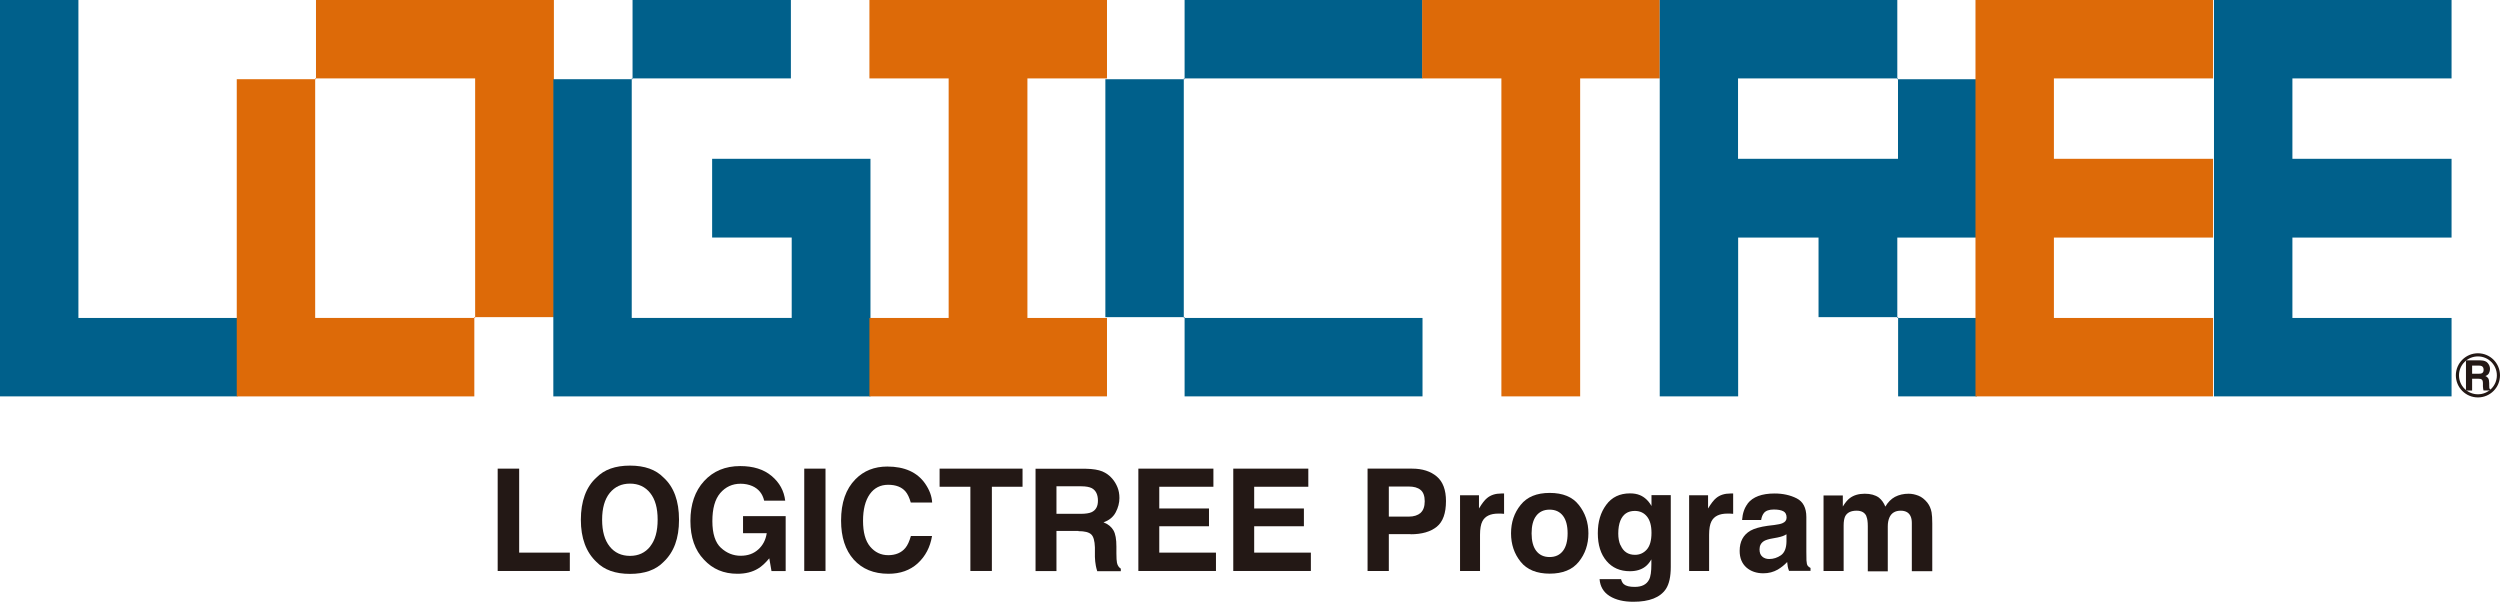 <?xml version="1.0" encoding="UTF-8"?><svg id="_レイヤー_2" xmlns="http://www.w3.org/2000/svg" viewBox="0 0 215.2 51.82"><defs><style>.cls-1{fill:#231815;}.cls-2{fill:#00608b;}.cls-3{fill:#dd6a08;}</style></defs><g id="_文字"><path class="cls-2" d="M0,34.12V0h6.75v27.37h13.7v6.75H0Z"/><path class="cls-3" d="M20.38,34.12V6.82h6.82V0h20.48v27.3h-6.85v6.82h-20.45ZM40.9,27.23V6.75h-13.77v20.62h13.77v-.13Z"/><path class="cls-2" d="M47.63,34.12V6.82h6.82V0h13.63v6.75h-13.7v20.62h13.77v-6.92h-6.85v-6.78h13.63v20.45h-27.3Z"/><path class="cls-3" d="M74.84,34.12v-6.75h6.82V6.75h-6.82V0h20.45v6.75h-6.85v20.62h6.85v6.75h-20.45Z"/><path class="cls-2" d="M101.97,34.12v-6.82h-6.82V6.82h6.82V0h20.48v6.75h-20.55v20.62h20.55v6.75h-20.48Z"/><path class="cls-3" d="M129.24,34.12V6.75h-6.82V0h20.45v6.75h-6.85v27.37h-6.78Z"/><path class="cls-2" d="M142.87,34.12V0h20.45v6.82h6.85v13.63h-6.85v6.92h6.85v6.75h-6.78v-6.82h-6.85v-6.85h-6.92v13.67h-6.75ZM163.38,13.67v-6.92h-13.77v6.92h13.77Z"/><path class="cls-3" d="M170.05,34.12V0h20.45v6.75h-13.7v6.92h13.7v6.78h-13.7v6.92h13.7v6.75h-20.45Z"/><path class="cls-2" d="M190.58,34.12V0h20.45v6.75h-13.7v6.92h13.7v6.78h-13.7v6.92h13.7v6.75h-20.45Z"/><path class="cls-1" d="M42.85,40.34h1.84v7.23h4.36v1.58h-6.21v-8.81Z"/><path class="cls-1" d="M54.23,49.4c-1.26,0-2.22-.34-2.89-1.03-.89-.84-1.34-2.05-1.34-3.63s.45-2.83,1.34-3.63c.67-.69,1.63-1.03,2.89-1.03s2.22.34,2.89,1.03c.89.81,1.33,2.02,1.33,3.63s-.44,2.79-1.33,3.63c-.67.69-1.63,1.03-2.89,1.03ZM55.97,47.03c.43-.54.64-1.3.64-2.3s-.21-1.75-.64-2.29c-.43-.54-1.01-.81-1.74-.81s-1.31.27-1.75.81c-.43.54-.65,1.3-.65,2.3s.22,1.76.65,2.3c.43.54,1.02.81,1.75.81s1.31-.27,1.74-.81Z"/><path class="cls-1" d="M65.26,48.94c-.49.3-1.08.45-1.79.45-1.17,0-2.12-.4-2.87-1.21-.78-.81-1.17-1.92-1.17-3.34s.39-2.57,1.18-3.43,1.82-1.29,3.11-1.29c1.12,0,2.02.28,2.7.85.68.57,1.07,1.28,1.17,2.13h-1.81c-.14-.6-.48-1.02-1.02-1.26-.3-.13-.64-.2-1.01-.2-.71,0-1.29.27-1.75.8-.46.54-.68,1.34-.68,2.42s.25,1.85.74,2.3c.49.45,1.06.68,1.69.68s1.12-.18,1.52-.54c.4-.36.64-.82.73-1.4h-2.04v-1.47h3.67v4.73h-1.22l-.19-1.1c-.35.42-.67.71-.96.88Z"/><path class="cls-1" d="M69.23,40.34h1.83v8.81h-1.83v-8.81Z"/><path class="cls-1" d="M79,48.49c-.66.6-1.5.9-2.52.9-1.27,0-2.26-.41-2.99-1.22-.73-.82-1.09-1.94-1.09-3.36,0-1.54.41-2.72,1.24-3.56.72-.73,1.63-1.09,2.74-1.09,1.48,0,2.57.49,3.25,1.46.38.55.58,1.09.61,1.64h-1.84c-.12-.42-.27-.74-.46-.96-.33-.38-.83-.57-1.49-.57s-1.2.27-1.58.81-.58,1.3-.58,2.29.2,1.73.61,2.22.93.74,1.56.74,1.14-.21,1.48-.63c.19-.23.34-.57.47-1.02h1.82c-.16.96-.57,1.74-1.22,2.34Z"/><path class="cls-1" d="M88.02,40.34v1.56h-2.64v7.25h-1.85v-7.25h-2.65v-1.56h7.14Z"/><path class="cls-1" d="M92.84,45.7h-1.9v3.46h-1.8v-8.81h4.32c.62.01,1.09.09,1.43.23.33.14.61.34.85.62.19.22.34.47.45.74.11.27.17.58.17.93,0,.42-.11.83-.32,1.23-.21.4-.56.69-1.05.86.41.16.69.4.86.7.17.3.25.76.25,1.38v.59c0,.4.02.68.05.82.05.23.16.39.33.5v.22h-2.03c-.06-.2-.1-.35-.12-.47-.05-.25-.07-.5-.08-.76v-.82c-.02-.56-.12-.94-.32-1.12-.2-.19-.57-.28-1.11-.28ZM93.96,44.09c.37-.17.55-.5.55-.99,0-.53-.18-.89-.53-1.08-.2-.1-.5-.16-.9-.16h-2.14v2.37h2.09c.41,0,.73-.05.93-.14Z"/><path class="cls-1" d="M104.07,45.3h-4.28v2.27h4.88v1.58h-6.68v-8.81h6.46v1.56h-4.66v1.87h4.28v1.53Z"/><path class="cls-1" d="M112.24,45.3h-4.28v2.27h4.88v1.58h-6.68v-8.81h6.46v1.56h-4.66v1.87h4.28v1.53Z"/><path class="cls-1" d="M121.42,45.98h-1.87v3.17h-1.83v-8.81h3.84c.88,0,1.59.23,2.12.68.53.45.79,1.16.79,2.11,0,1.04-.26,1.78-.79,2.21-.53.43-1.28.65-2.25.65ZM122.28,44.15c.24-.21.36-.55.36-1s-.12-.79-.36-.98c-.24-.2-.58-.29-1.01-.29h-1.72v2.59h1.72c.43,0,.77-.11,1.02-.32Z"/><path class="cls-1" d="M128.98,44.21c-.69,0-1.15.22-1.38.67-.13.25-.2.64-.2,1.16v3.11h-1.72v-6.52h1.63v1.14c.26-.43.49-.73.69-.89.32-.27.73-.4,1.24-.4.03,0,.06,0,.08,0s.07,0,.15,0v1.75c-.11-.01-.2-.02-.29-.02-.08,0-.15,0-.2,0Z"/><path class="cls-1" d="M135.9,43.46c.55.69.83,1.5.83,2.45s-.28,1.77-.83,2.45c-.55.68-1.39,1.02-2.5,1.02s-1.96-.34-2.5-1.02c-.55-.68-.83-1.5-.83-2.45s.27-1.76.83-2.45c.55-.69,1.38-1.03,2.5-1.03s1.96.34,2.5,1.03ZM133.39,43.87c-.5,0-.88.18-1.15.53s-.4.86-.4,1.51.13,1.16.4,1.51c.27.35.65.53,1.15.53s.88-.18,1.15-.53c.27-.35.4-.86.4-1.51s-.13-1.16-.4-1.51-.65-.53-1.15-.53Z"/><path class="cls-1" d="M139.79,50.29c.18.16.49.23.93.23.61,0,1.02-.21,1.23-.62.14-.26.2-.71.2-1.33v-.42c-.16.28-.34.49-.53.63-.34.26-.78.39-1.32.39-.84,0-1.51-.29-2.01-.88-.5-.59-.75-1.38-.75-2.39s.24-1.78.72-2.44c.48-.66,1.17-.99,2.05-.99.33,0,.61.05.85.15.41.17.75.49,1,.94v-.94h1.66v6.18c0,.84-.14,1.47-.42,1.9-.49.73-1.42,1.1-2.8,1.1-.83,0-1.51-.16-2.04-.49-.53-.33-.82-.82-.87-1.46h1.85c.05.2.13.34.23.43ZM139.5,46.93c.23.55.65.83,1.24.83.4,0,.74-.15,1.01-.45.27-.3.41-.78.41-1.44,0-.62-.13-1.09-.39-1.41-.26-.32-.61-.48-1.05-.48-.6,0-1.01.28-1.24.84-.12.3-.18.67-.18,1.11,0,.38.06.72.19,1.01Z"/><path class="cls-1" d="M148.7,44.21c-.69,0-1.15.22-1.38.67-.13.25-.2.64-.2,1.16v3.11h-1.72v-6.52h1.63v1.14c.26-.43.49-.73.69-.89.32-.27.73-.4,1.24-.4.03,0,.06,0,.08,0s.07,0,.15,0v1.75c-.11-.01-.2-.02-.29-.02-.08,0-.15,0-.2,0Z"/><path class="cls-1" d="M150.44,43.34c.45-.57,1.22-.86,2.32-.86.71,0,1.35.14,1.9.42.55.28.83.82.83,1.6v2.99c0,.21,0,.46.01.75.01.22.05.38.1.45s.14.15.25.2v.25h-1.85c-.05-.13-.09-.25-.11-.37s-.04-.25-.05-.39c-.23.25-.51.47-.81.65-.37.21-.78.32-1.24.32-.59,0-1.08-.17-1.46-.5-.38-.34-.58-.81-.58-1.43,0-.8.31-1.38.93-1.74.34-.19.84-.33,1.49-.42l.58-.07c.31-.04.54-.09.68-.15.24-.1.36-.26.36-.48,0-.27-.09-.45-.28-.55-.19-.1-.46-.15-.82-.15-.4,0-.69.1-.85.3-.12.15-.2.35-.24.6h-1.64c.04-.57.2-1.04.48-1.4ZM151.7,47.92c.16.13.35.2.59.2.37,0,.7-.11,1.01-.32.31-.22.47-.61.48-1.18v-.63c-.11.07-.22.12-.33.16-.11.04-.26.08-.45.12l-.38.07c-.36.06-.62.14-.77.23-.26.16-.39.4-.39.72,0,.29.08.5.25.63Z"/><path class="cls-1" d="M160.66,44.43c-.14-.31-.42-.47-.84-.47-.49,0-.81.16-.98.47-.09.18-.14.45-.14.8v3.92h-1.73v-6.5h1.66v.95c.21-.34.41-.58.6-.72.33-.25.76-.38,1.29-.38.5,0,.9.11,1.21.33.25.2.43.46.56.78.22-.38.5-.66.83-.84.35-.18.74-.27,1.17-.27.29,0,.57.06.85.17.28.11.53.31.76.59.18.23.31.51.37.84.04.22.06.54.06.96v4.11h-1.76v-4.15c0-.25-.04-.45-.12-.61-.15-.3-.43-.45-.84-.45-.47,0-.8.2-.97.59-.09.21-.14.46-.14.75v3.88h-1.72v-3.88c0-.39-.04-.67-.12-.84Z"/><path class="cls-1" d="M213.92,31.09c.1.04.18.1.24.18.05.07.1.14.13.22.03.08.05.17.05.27,0,.12-.03.24-.09.36-.06.12-.17.2-.31.25.12.05.2.12.25.2.05.09.08.22.08.41v.17c0,.12,0,.2.01.24.01.07.05.12.1.15v.07h-.6c-.02-.06-.03-.1-.03-.14-.01-.07-.02-.15-.02-.22v-.24c0-.17-.03-.28-.09-.33-.06-.06-.16-.08-.31-.08h-.53v1.02h-.53v-2.6h1.24c.18,0,.31.03.41.07ZM212.8,31.47v.7h.58c.12,0,.2-.01.26-.04.1-.05.15-.15.15-.29,0-.16-.05-.26-.15-.32-.06-.03-.14-.05-.25-.05h-.6Z"/><path class="cls-1" d="M213.3,34.21c-1.05,0-1.9-.85-1.9-1.9s.85-1.9,1.9-1.9,1.9.85,1.9,1.9-.85,1.9-1.9,1.9ZM213.3,30.68c-.9,0-1.63.73-1.63,1.63s.73,1.63,1.63,1.63,1.63-.73,1.63-1.63-.73-1.63-1.63-1.63Z"/></g></svg>